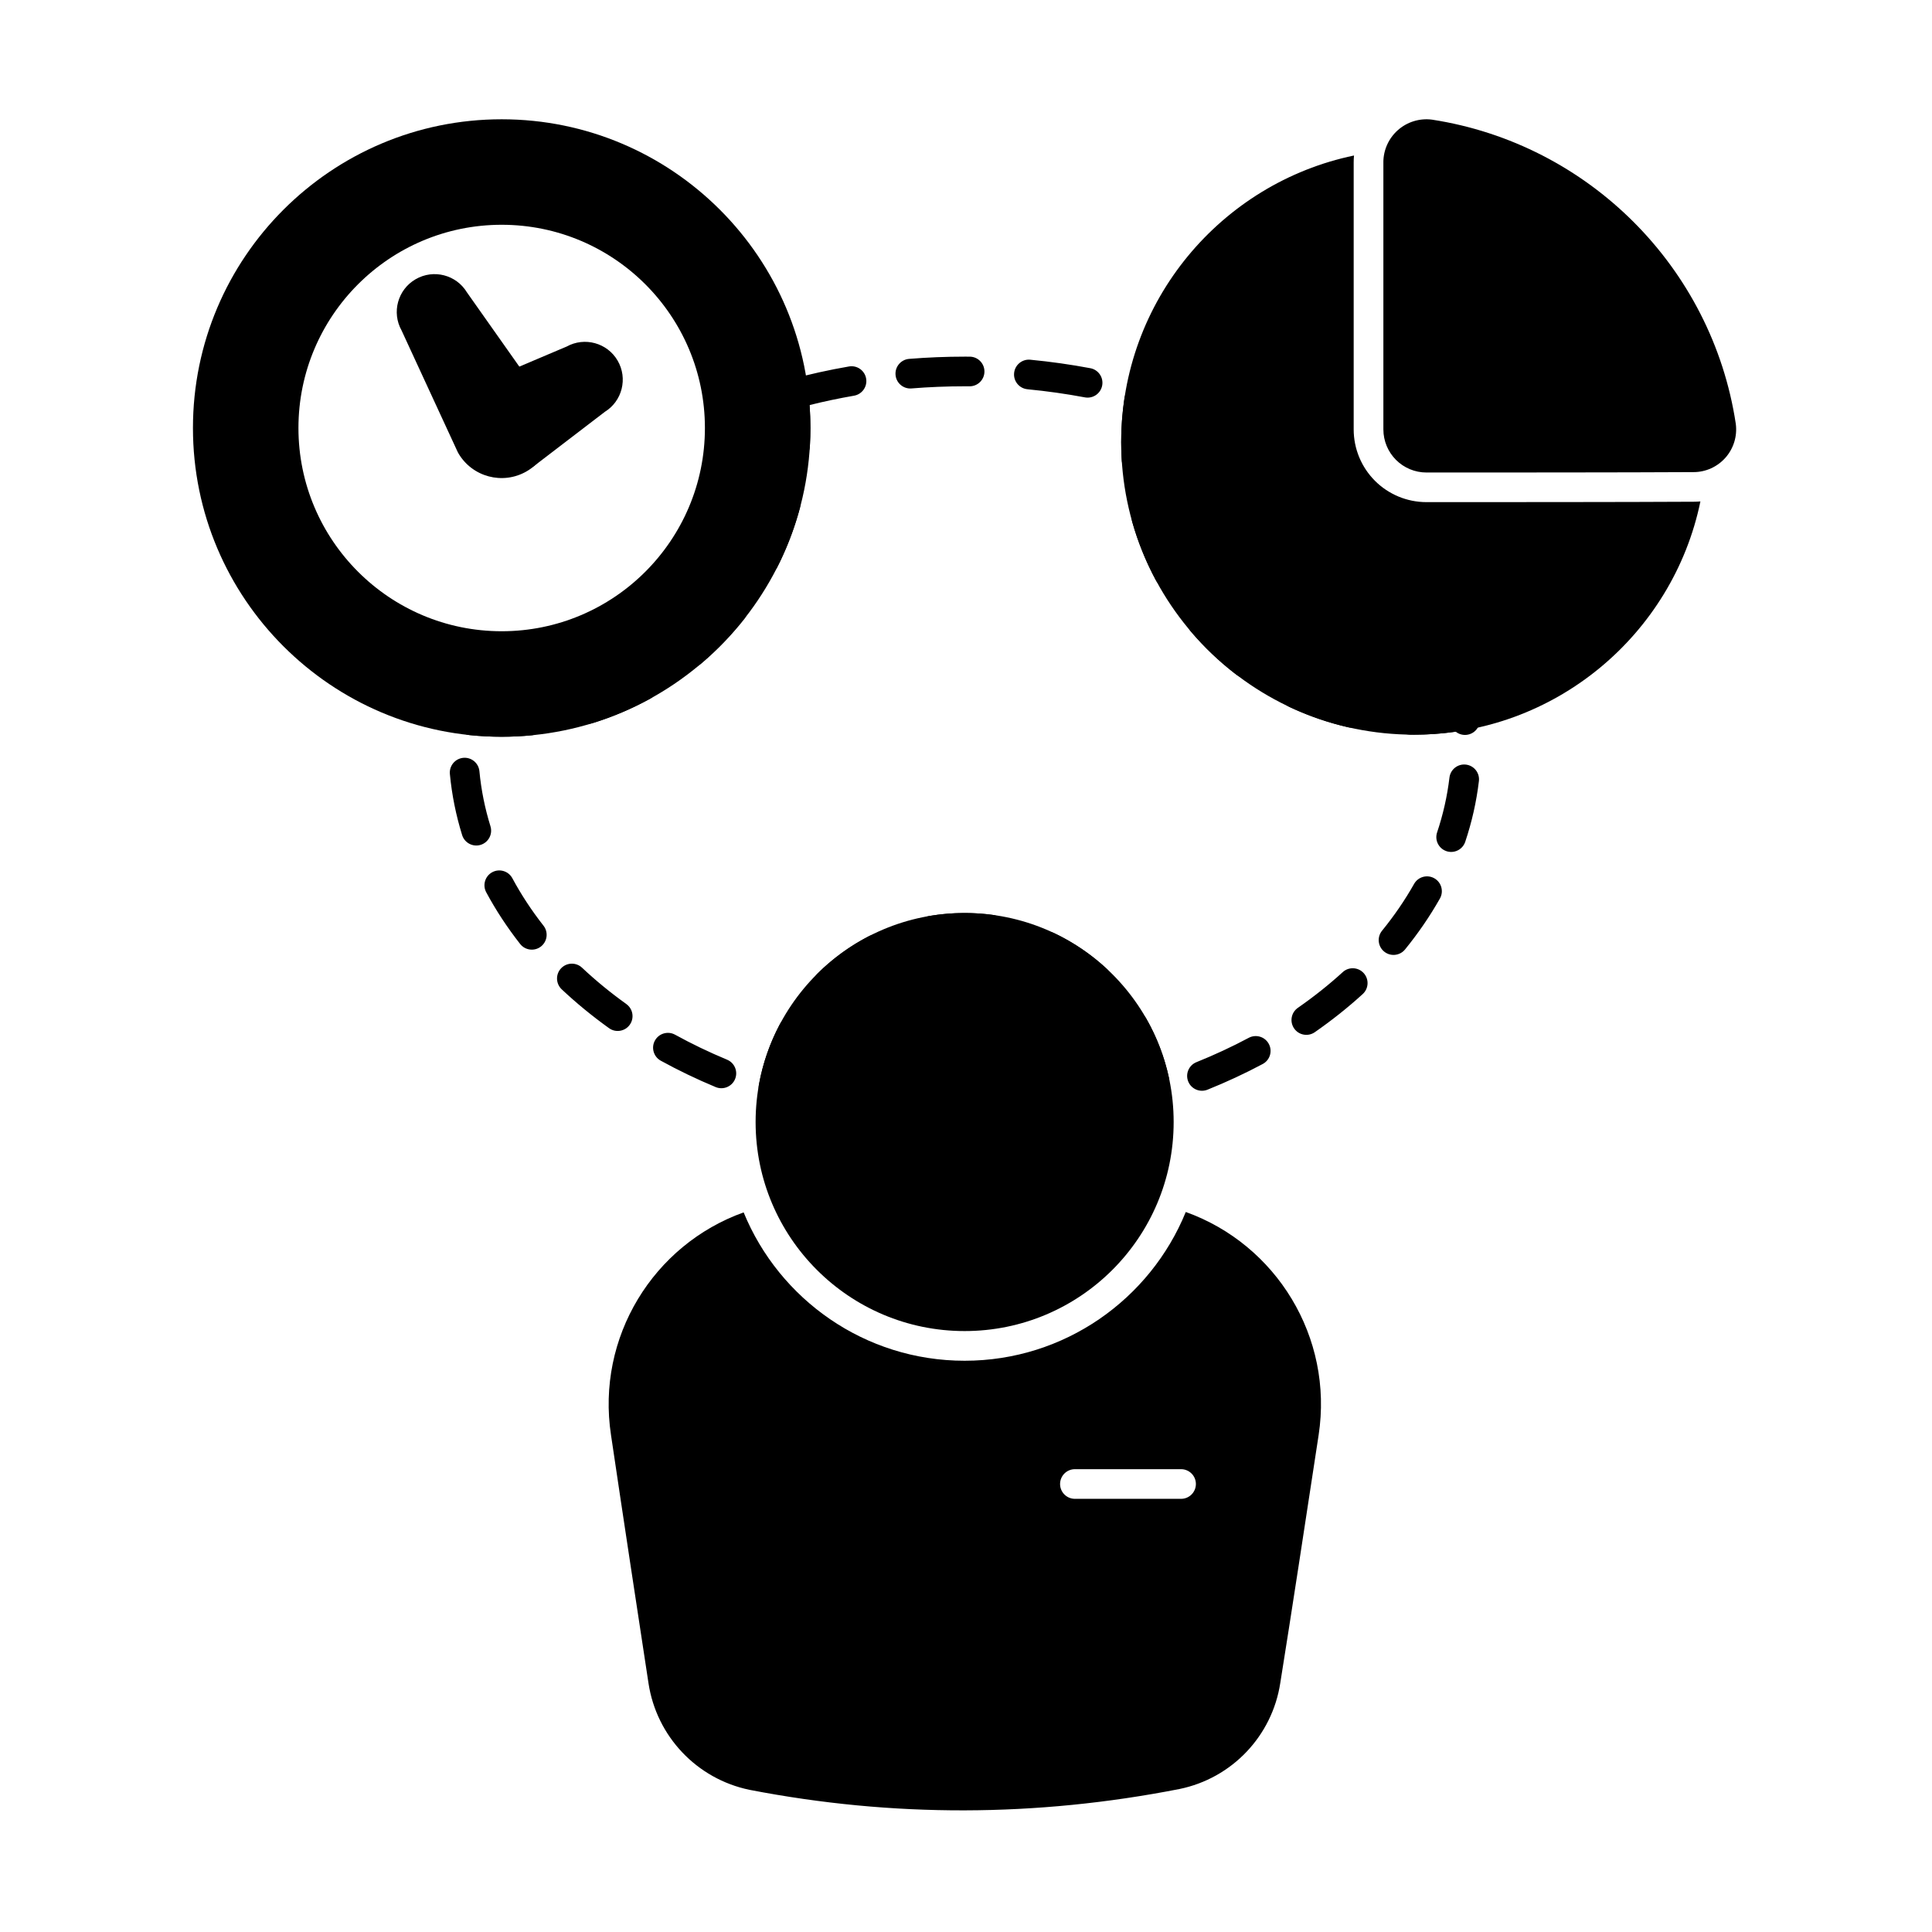 <?xml version="1.0" encoding="UTF-8"?>
<!-- Uploaded to: ICON Repo, www.svgrepo.com, Generator: ICON Repo Mixer Tools -->
<svg fill="#000000" width="800px" height="800px" version="1.1" viewBox="144 144 512 512" xmlns="http://www.w3.org/2000/svg">
 <g fill-rule="evenodd">
  <path d="m350.63 415.51c-2.602 4.922-4.484 10.281-5.512 15.941-0.387 2.137 1.035 4.18 3.172 4.566 2.133 0.387 4.18-1.035 4.566-3.168 0.875-4.852 2.492-9.445 4.723-13.664 1.012-1.918 0.277-4.297-1.637-5.312-1.918-1.016-4.297-0.281-5.312 1.637zm103.16 14.191c-1.203-5.613-3.258-10.91-6.023-15.754-1.074-1.887-3.481-2.543-5.363-1.465-1.887 1.074-2.543 3.477-1.465 5.363 2.371 4.152 4.133 8.691 5.164 13.504 0.453 2.121 2.547 3.473 4.668 3.019 2.121-0.453 3.473-2.547 3.019-4.668zm21.141-10.668c-4.422 2.359-9.055 4.516-13.863 6.453-2.012 0.809-2.992 3.102-2.18 5.113 0.809 2.012 3.102 2.992 5.113 2.18 5.078-2.043 9.965-4.32 14.633-6.809 1.914-1.02 2.641-3.402 1.617-5.32-1.02-1.914-3.402-2.637-5.32-1.617zm-138.25 5.793c-4.789-1.992-9.391-4.207-13.781-6.621-1.902-1.047-4.293-0.352-5.34 1.551-1.047 1.898-0.352 4.293 1.551 5.34 4.637 2.551 9.496 4.887 14.551 6.992 2.004 0.832 4.305-0.117 5.137-2.121 0.836-2.004-0.113-4.305-2.117-5.137zm163.16-23.203c-3.676 3.352-7.652 6.512-11.895 9.465-1.781 1.238-2.223 3.691-0.98 5.473 1.238 1.781 3.691 2.223 5.473 0.98 4.527-3.148 8.773-6.527 12.695-10.105 1.605-1.461 1.719-3.953 0.258-5.555-1.461-1.605-3.953-1.719-5.555-0.258zm-189.85 8.461c-4.199-3.008-8.125-6.227-11.746-9.633-1.578-1.488-4.07-1.41-5.559 0.168-1.488 1.582-1.41 4.07 0.168 5.559 3.871 3.641 8.066 7.082 12.551 10.301 1.762 1.266 4.223 0.859 5.484-0.902 1.266-1.766 0.859-4.223-0.902-5.488zm64.328-18.012c-5.047 2.598-9.641 5.949-13.641 9.906-1.543 1.523-1.559 4.016-0.031 5.559 1.527 1.543 4.016 1.555 5.559 0.031 3.434-3.394 7.379-6.273 11.711-8.504 1.93-0.992 2.688-3.363 1.695-5.293-0.992-1.93-3.367-2.688-5.293-1.695zm62.969 8.672c-4.117-3.82-8.816-7.023-13.949-9.461-1.961-0.93-4.309-0.094-5.238 1.863-0.93 1.961-0.094 4.309 1.867 5.238 4.406 2.09 8.441 4.844 11.973 8.121 1.59 1.477 4.078 1.383 5.559-0.207 1.477-1.59 1.383-4.078-0.211-5.555zm81.461-22.504c-2.43 4.309-5.277 8.453-8.496 12.414-1.371 1.68-1.113 4.16 0.566 5.527 1.68 1.371 4.16 1.113 5.531-0.566 3.504-4.309 6.598-8.82 9.246-13.508 1.066-1.891 0.398-4.289-1.492-5.356s-4.289-0.398-5.356 1.492zm-230.72 11.07c-3.144-4.012-5.906-8.207-8.25-12.566-1.027-1.91-3.414-2.629-5.324-1.602-1.91 1.027-2.629 3.41-1.602 5.324 2.551 4.746 5.562 9.324 8.988 13.695 1.34 1.707 3.812 2.004 5.519 0.668 1.707-1.34 2.004-3.812 0.668-5.519zm119.14-2.84c-2.469-0.336-4.984-0.512-7.543-0.512-3.172 0-6.281 0.27-9.309 0.781-2.141 0.363-3.582 2.394-3.219 4.531 0.363 2.141 2.394 3.582 4.535 3.219 2.598-0.441 5.269-0.668 7.992-0.668 2.199 0 4.359 0.148 6.481 0.438 2.148 0.293 4.133-1.215 4.426-3.363 0.293-2.152-1.215-4.133-3.363-4.426zm120.95-36.406c-0.59 4.961-1.691 9.812-3.273 14.527-0.691 2.059 0.418 4.285 2.477 4.977 2.059 0.691 4.285-0.422 4.977-2.477 1.75-5.223 2.973-10.602 3.625-16.098 0.258-2.156-1.285-4.113-3.441-4.367-2.152-0.254-4.109 1.285-4.363 3.441zm-254.14 12.91c-1.469-4.738-2.461-9.613-2.93-14.594-0.203-2.16-2.121-3.75-4.285-3.547-2.16 0.203-3.746 2.121-3.543 4.285 0.52 5.523 1.617 10.93 3.246 16.184 0.645 2.074 2.848 3.234 4.918 2.59 2.07-0.641 3.231-2.848 2.59-4.918zm-5.613-24.172c2.816 0.293 5.676 0.445 8.574 0.445 2.668 0 5.305-0.129 7.91-0.379 2.16-0.207 3.742-2.129 3.535-4.289-0.207-2.16-2.129-3.742-4.289-3.535-2.356 0.227-4.742 0.34-7.156 0.34-2.621 0-5.207-0.137-7.754-0.402-2.16-0.223-4.094 1.344-4.32 3.504-0.223 2.156 1.344 4.094 3.504 4.316zm261.42-0.898c0.766 0.613 1.758 0.941 2.812 0.844 2.16-0.199 3.754-2.113 3.555-4.273-0.043-0.453-0.086-0.91-0.137-1.363-0.117-1.086-0.684-2.074-1.559-2.727-0.879-0.652-1.988-0.91-3.062-0.711-4.121 0.762-8.375 1.16-12.719 1.16-0.289 0-0.578 0-0.867-0.004-2.172-0.027-3.953 1.715-3.981 3.883-0.027 2.172 1.715 3.953 3.883 3.981 0.32 0.004 0.641 0.004 0.961 0.004 3.773 0 7.484-0.27 11.113-0.793zm-44.121-6.574c4.949 2.332 10.18 4.156 15.629 5.406 2.117 0.484 4.227-0.836 4.711-2.953 0.484-2.117-0.84-4.227-2.953-4.711-4.894-1.121-9.594-2.762-14.035-4.856-1.961-0.926-4.305-0.086-5.234 1.879-0.926 1.961-0.082 4.305 1.879 5.231zm-184.64 4.309c5.312-1.637 10.398-3.801 15.191-6.43 1.902-1.047 2.598-3.438 1.555-5.34-1.043-1.902-3.438-2.598-5.34-1.555-4.328 2.375-8.922 4.328-13.723 5.809-2.074 0.637-3.238 2.84-2.602 4.914 0.641 2.074 2.84 3.238 4.914 2.602zm158.55-24.301c3.578 4.207 7.594 8.023 11.977 11.387 1.723 1.32 4.191 0.992 5.512-0.727 1.32-1.723 0.996-4.191-0.727-5.512-3.945-3.023-7.555-6.457-10.77-10.242-1.406-1.652-3.891-1.855-5.543-0.449-1.652 1.406-1.852 3.891-0.449 5.543zm-129.77 8.523c4.199-3.562 8.035-7.535 11.445-11.863 1.344-1.703 1.051-4.176-0.656-5.519-1.707-1.344-4.18-1.051-5.519 0.656-3.082 3.914-6.555 7.512-10.355 10.734-1.656 1.402-1.859 3.887-0.457 5.539 1.402 1.656 3.887 1.859 5.539 0.457zm114.26-37.516c1.527 5.371 3.617 10.504 6.199 15.332 1.023 1.914 3.41 2.633 5.32 1.609 1.914-1.023 2.633-3.406 1.609-5.32-2.32-4.336-4.199-8.945-5.566-13.766-0.594-2.086-2.769-3.301-4.856-2.707-2.086 0.594-3.301 2.769-2.707 4.856zm-93.969 11.738c2.449-4.879 4.43-10.039 5.875-15.414 0.562-2.094-0.684-4.254-2.777-4.816-2.098-0.562-4.254 0.68-4.816 2.777-1.305 4.856-3.09 9.516-5.305 13.922-0.973 1.938-0.191 4.301 1.746 5.277 1.941 0.977 4.305 0.191 5.277-1.746zm91.895-44.547c-0.57 3.785-0.867 7.66-0.867 11.605 0 1.648 0.055 3.285 0.152 4.906 0.137 2.164 2.004 3.812 4.172 3.676 2.164-0.137 3.812-2.004 3.676-4.172-0.094-1.457-0.137-2.93-0.137-4.414 0-3.547 0.266-7.035 0.777-10.438 0.324-2.144-1.156-4.148-3.301-4.473-2.144-0.324-4.148 1.16-4.473 3.305zm-88.703-4.945c-0.266 0.07-0.516 0.168-0.75 0.285l-0.168 0.09c-0.441 0.25-0.82 0.574-1.125 0.957l-0.031 0.039-0.113 0.152-0.105 0.156-0.086 0.141-0.023 0.043c-0.242 0.426-0.406 0.898-0.473 1.402l-0.02 0.188c-0.023 0.262-0.02 0.531 0.012 0.801 0.328 2.82 0.496 5.68 0.496 8.582 0 1.508-0.047 3.008-0.137 4.492-0.129 2.164 1.523 4.027 3.688 4.16 2.168 0.129 4.031-1.523 4.16-3.688 0.098-1.641 0.148-3.297 0.148-4.961 0-2.043-0.074-4.07-0.223-6.078 3.852-0.965 7.785-1.793 11.789-2.488 2.137-0.371 3.574-2.406 3.203-4.543-0.367-2.137-2.402-3.574-4.543-3.203-5.363 0.926-10.602 2.09-15.699 3.477zm62.996 2.566c5.172 0.496 10.246 1.215 15.211 2.148 2.133 0.402 4.188-1.004 4.59-3.137 0.402-2.133-1.004-4.188-3.137-4.59-5.195-0.977-10.508-1.73-15.918-2.25-2.16-0.207-4.078 1.383-4.285 3.539-0.207 2.16 1.383 4.082 3.539 4.285zm-30.719-0.219c4.637-0.375 9.348-0.566 14.113-0.566 0.418 0 0.836 0 1.25 0.004 2.168 0.016 3.945-1.734 3.957-3.902 0.016-2.172-1.734-3.945-3.902-3.957-0.434-0.004-0.871-0.004-1.305-0.004-4.981 0-9.902 0.199-14.75 0.594-2.164 0.172-3.777 2.07-3.602 4.234 0.172 2.164 2.07 3.777 4.234 3.602z"/>
  <path d="m455.03 441.35c0 30.594-24.801 55.395-55.395 55.395-30.59 0-55.391-24.801-55.391-55.395 0-30.59 24.801-55.391 55.391-55.391 30.594 0 55.395 24.801 55.395 55.391"/>
  <path d="m510.61 187.04v70.762c0 3.027 1.203 5.93 3.344 8.074 2.141 2.141 5.043 3.344 8.07 3.344 16.129 0 54.039 0 70.793-0.105 3.227 0 6.316-1.398 8.461-3.836 2.148-2.438 3.141-5.68 2.731-8.906l-0.012-0.094c-6.285-41.43-39-74.141-80.422-80.559-0.035-0.004-0.066-0.008-0.102-0.016-3.254-0.418-6.531 0.59-8.996 2.758-2.465 2.172-3.875 5.293-3.871 8.578v-0.004z"/>
  <path d="m276.95 175.61c-45.156 0-81.816 36.66-81.816 81.816s36.66 81.816 81.816 81.816c45.152 0 81.816-36.66 81.816-81.816s-36.66-81.816-81.816-81.816zm0 27.957c29.727 0 53.859 24.133 53.859 53.859 0 29.727-24.133 53.859-53.859 53.859-29.727 0-53.859-24.133-53.859-53.859 0-29.727 24.133-53.859 53.859-53.859z"/>
  <path d="m288.41 250.8c-0.059-0.105-0.125-0.203-0.191-0.301l-20.473-29.012c-2.805-4.656-8.852-6.231-13.59-3.496-4.75 2.742-6.406 8.801-3.738 13.574-0.031-0.055 14.859 32.18 14.859 32.18 0.051 0.109 0.105 0.215 0.164 0.316 3.66 6.34 11.777 8.516 18.113 4.852 6.336-3.66 8.512-11.773 4.852-18.113z"/>
  <path d="m278.7 242.4c-1.094 0.465-1.918 1.398-2.242 2.543-0.328 1.141-0.117 2.371 0.566 3.34l4.648 6.586c1.191 2.215 0.688 4.906-1.102 6.543-1.551 1.422-1.711 3.812-0.359 5.426 1.352 1.613 3.731 1.875 5.402 0.598l18.688-14.305c4.59-2.836 6.117-8.855 3.379-13.562-2.746-4.719-8.766-6.359-13.52-3.723 0.055-0.031-15.461 6.555-15.461 6.555z"/>
  <path d="m458.24 465.19c-9.422 23.113-32.125 39.422-58.605 39.422-26.445 0-49.117-16.258-58.562-39.316-23.918 8.562-39.105 33.086-35.148 59.016 3.301 22.297 7.269 48.312 9.938 65.793 2.144 14.066 12.805 25.316 26.734 28.211 0.016 0.004 0.035 0.008 0.055 0.012 37.984 7.352 75.938 7.215 113.89-0.215 0.012 0 0.023-0.004 0.035-0.008 13.91-2.852 24.57-14.07 26.711-28.109 2.801-17.434 6.766-43.414 10.16-65.684 3.965-25.973-11.246-50.543-35.203-59.121zm-29.379 76.016h28.133c2.168 0 3.93-1.762 3.93-3.93 0-2.172-1.762-3.93-3.93-3.93h-28.133c-2.168 0-3.93 1.762-3.93 3.93 0 2.172 1.762 3.93 3.93 3.93z"/>
  <path d="m502.83 185.21c-35.211 7.324-61.703 38.559-61.703 75.93 0 42.805 34.75 77.551 77.551 77.551 37.41 0 68.668-26.547 75.949-61.809-0.586 0.055-1.172 0.082-1.766 0.082-16.766 0.105-54.703 0.105-70.844 0.105-5.113 0-10.016-2.031-13.633-5.644-3.617-3.617-5.644-8.52-5.644-13.633v-70.758c0-0.613 0.027-1.223 0.086-1.824z"/>
 </g>
</svg>